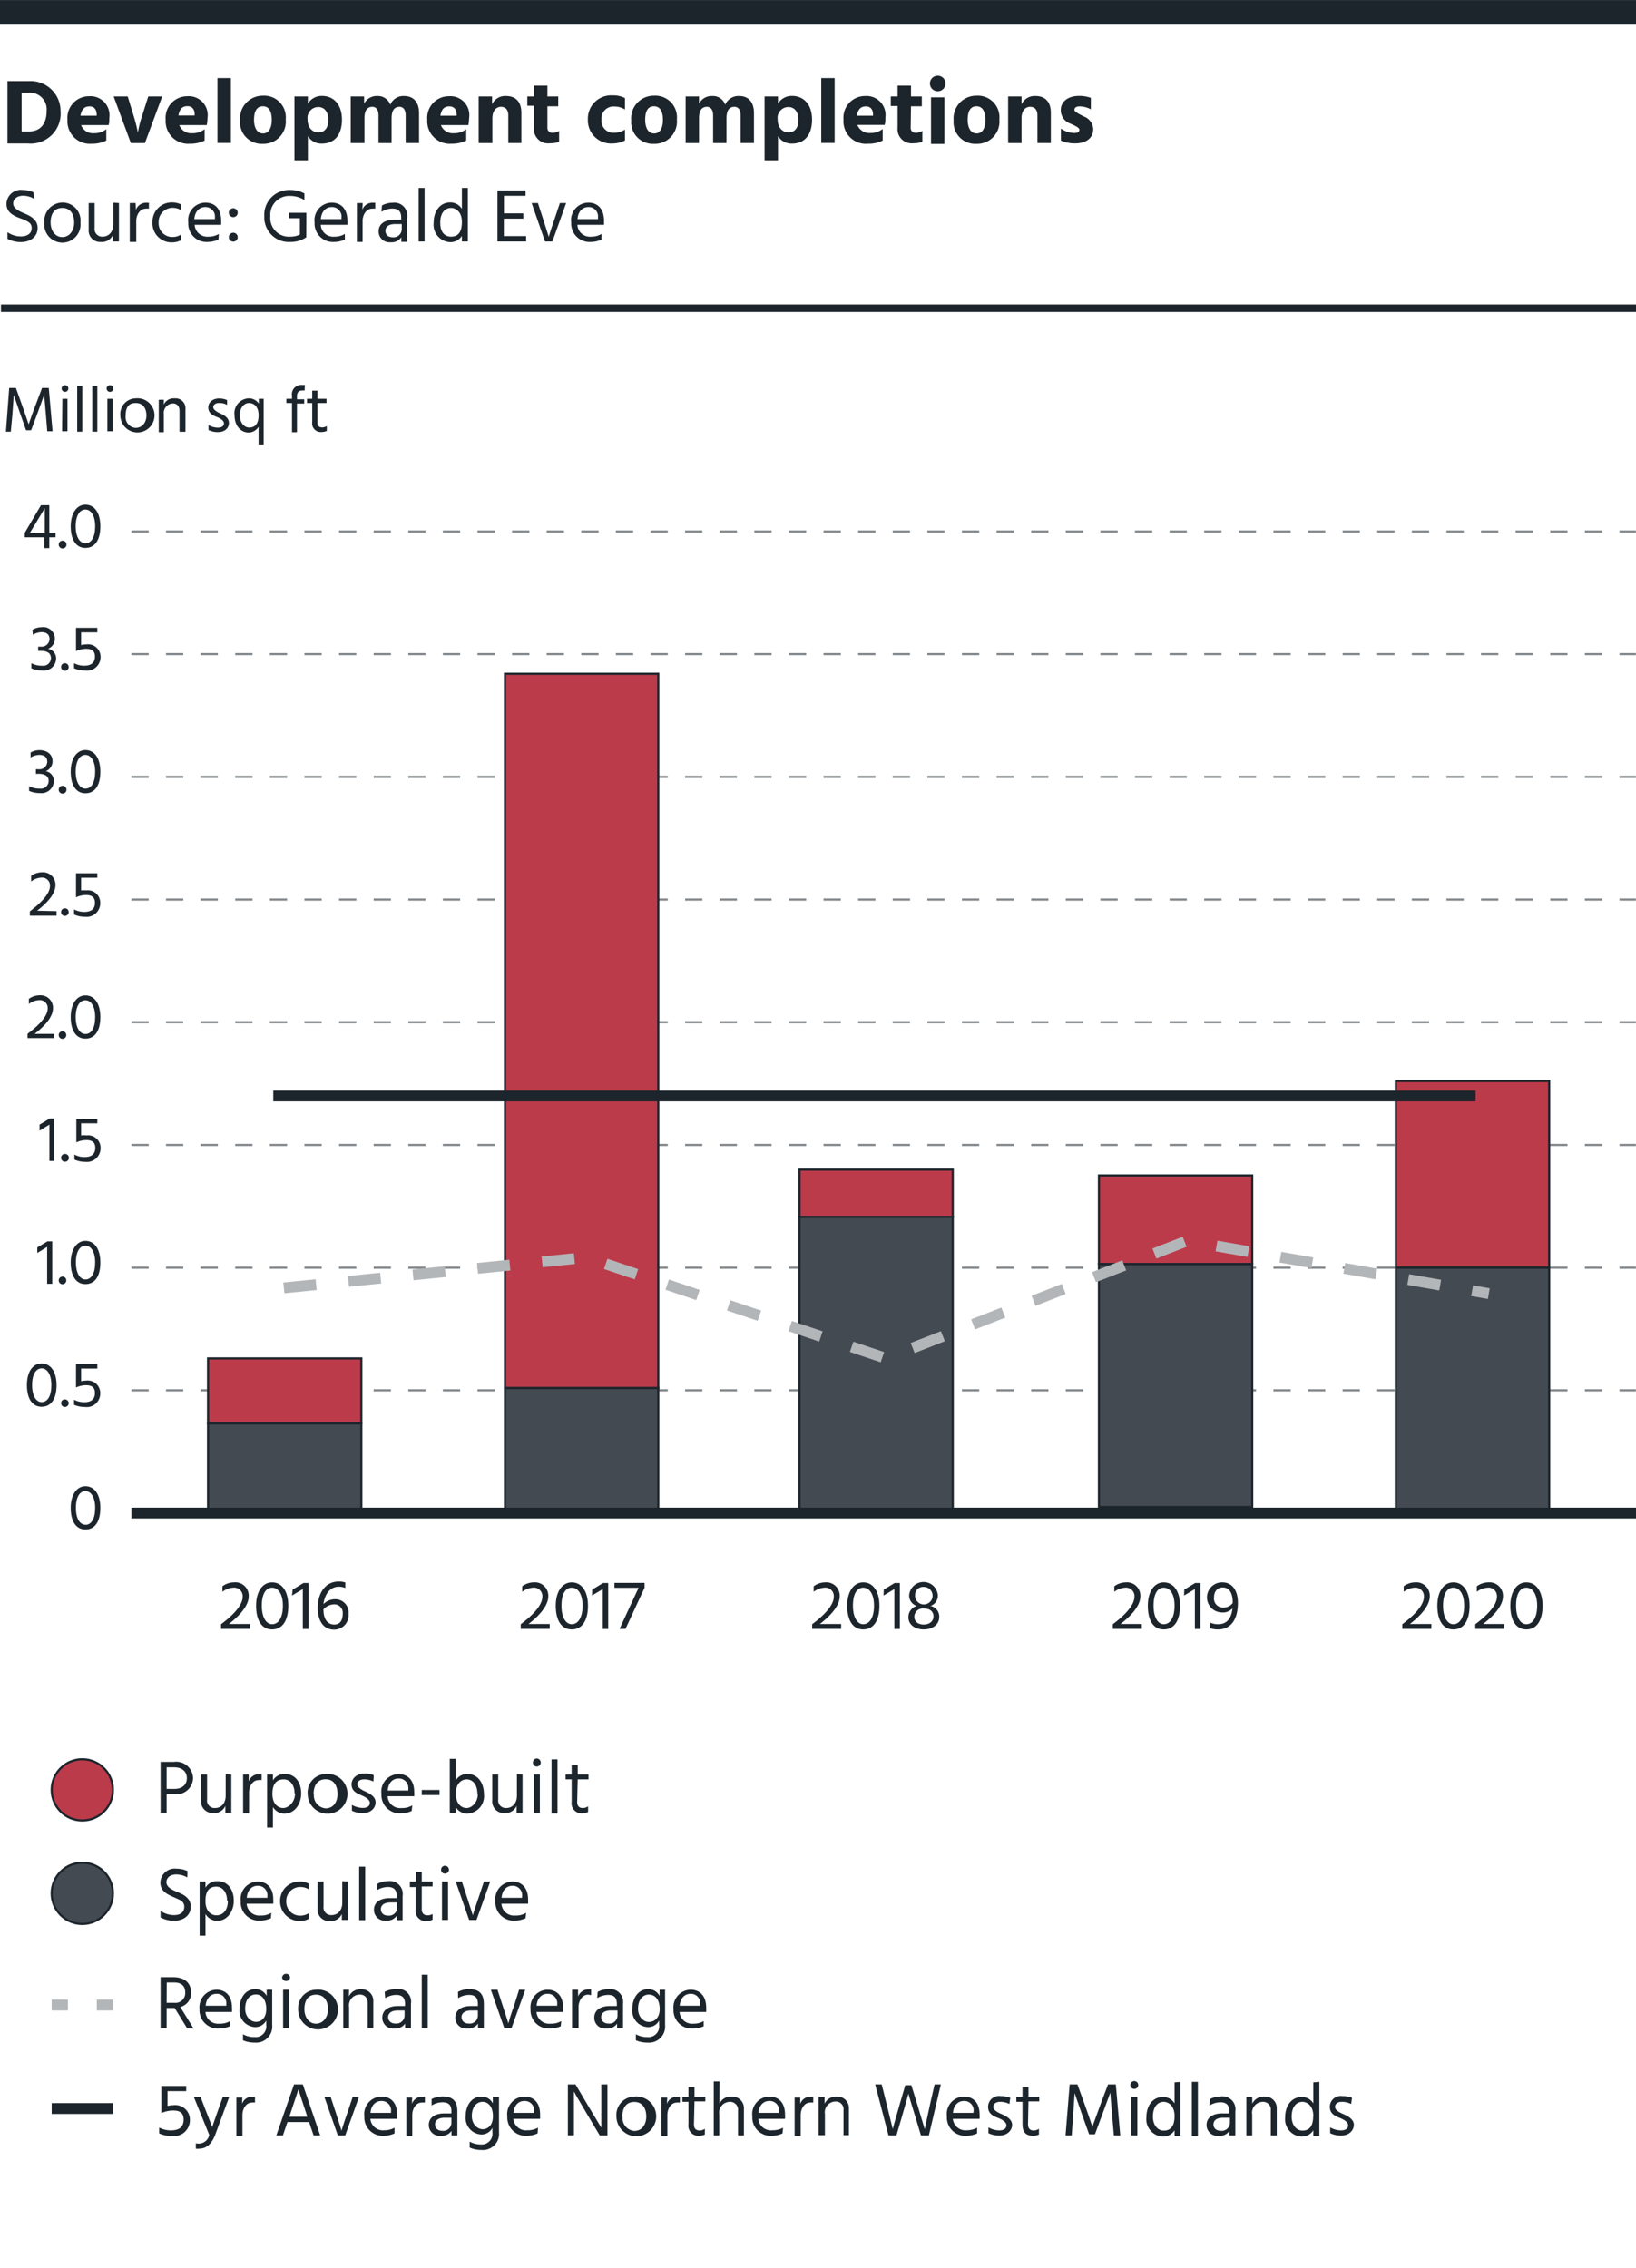 <?xml version="1.0" encoding="UTF-8"?> <svg xmlns="http://www.w3.org/2000/svg" viewBox="0 0 151.28 209.76"><defs><style>.cls-1{fill:#fff;}.cls-2{fill:#1d252c;}.cls-3{fill:#bc3b4a;}.cls-3,.cls-4,.cls-5,.cls-8,.cls-9{stroke:#1d252c;}.cls-10,.cls-3,.cls-4,.cls-5,.cls-6,.cls-7{stroke-miterlimit:10;}.cls-3,.cls-4{stroke-width:0.2px;}.cls-4{fill:#444a51;}.cls-10,.cls-5,.cls-6,.cls-7,.cls-8,.cls-9{fill:none;}.cls-10,.cls-6{stroke:#b3b6b9;}.cls-7{stroke:#84898d;stroke-width:0.2px;stroke-dasharray:1.6;}.cls-8{stroke-width:0.69px;}.cls-9{stroke-width:2.27px;}.cls-10{stroke-dasharray:3;}</style></defs><g id="Legend"><rect class="cls-1" width="151.28" height="209.76"></rect><path class="cls-2" d="M16.09,162.93a1.55,1.55,0,0,1,1.76,1.52,1.53,1.53,0,0,1-1.71,1.47h-.73v1.73h-.56v-4.72Zm.05,2.5c.74,0,1.14-.42,1.14-1s-.42-1-1.19-1h-.68v2Z" transform="translate(0 0)"></path><path class="cls-2" d="M21.39,164.1v3.55h-.55V167a1.11,1.11,0,0,1-1.11.66,1.07,1.07,0,0,1-1.14-1.15V164.1h.56v2.31a.69.69,0,0,0,.72.79c.59,0,1-.44,1-1.14v-2Z" transform="translate(0 0)"></path><path class="cls-2" d="M23,164.73a1,1,0,0,1,1-.66h.19v.55a.76.76,0,0,0-.3,0c-.52,0-.86.57-.86,1.13v1.94h-.55V164.1H23Z" transform="translate(0 0)"></path><path class="cls-2" d="M25.24,164.64a1.23,1.23,0,0,1,1.1-.59c1,0,1.51.82,1.51,1.8s-.6,1.86-1.52,1.86a1.23,1.23,0,0,1-1.09-.6V169H24.7V164.1h.54Zm2,1.21c0-.8-.43-1.3-1-1.3s-1.05.3-1.05,1.33.6,1.32,1,1.32S27.28,166.75,27.28,165.85Z" transform="translate(0 0)"></path><path class="cls-2" d="M28.45,165.9a1.71,1.71,0,0,1,1.66-1.85,1.84,1.84,0,1,1-1.66,1.85Zm.58,0a1.19,1.19,0,0,0,1.08,1.33c.74,0,1.1-.62,1.1-1.33s-.3-1.36-1.1-1.36S29,165.18,29,165.9Z" transform="translate(0 0)"></path><path class="cls-2" d="M34.53,164.75a1.82,1.82,0,0,0-.88-.2c-.38,0-.61.2-.61.46s.36.49.74.66.95.46.95,1-.45,1-1.19,1a2.37,2.37,0,0,1-1-.22v-.54a2.1,2.1,0,0,0,1,.28c.45,0,.66-.2.66-.47s-.33-.51-.81-.71-.88-.42-.88-1,.52-1,1.16-1a2.23,2.23,0,0,1,.89.15Z" transform="translate(0 0)"></path><path class="cls-2" d="M38.07,167.47a2.4,2.4,0,0,1-1,.22,1.7,1.7,0,0,1-1.8-1.8,1.62,1.62,0,0,1,1.58-1.83c.86,0,1.45.57,1.45,1.64a3.15,3.15,0,0,1,0,.41H35.84a1.16,1.16,0,0,0,1.28,1.09,1.77,1.77,0,0,0,1-.25Zm-.32-2a.87.87,0,0,0-.9-1c-.51,0-.94.37-1,1.11h1.91Z" transform="translate(0 0)"></path><path class="cls-2" d="M39,165.53h1.64V166H39Z" transform="translate(0 0)"></path><path class="cls-2" d="M42.15,164.63a1.23,1.23,0,0,1,1.08-.58c.89,0,1.52.75,1.52,1.86a1.61,1.61,0,0,1-1.51,1.8,1.23,1.23,0,0,1-1.09-.58v.52h-.56v-5h.56Zm2,1.29c0-.92-.46-1.37-1-1.37-.4,0-1,.3-1,1.3s.54,1.35,1,1.35S44.18,166.69,44.18,165.92Z" transform="translate(0 0)"></path><path class="cls-2" d="M48.32,164.1v3.55h-.55V167a1.12,1.12,0,0,1-1.12.66,1.06,1.06,0,0,1-1.13-1.15V164.1h.55v2.31a.7.7,0,0,0,.73.79c.58,0,1-.44,1-1.14v-2Z" transform="translate(0 0)"></path><path class="cls-2" d="M49.64,162.62A.37.37,0,0,1,50,163a.36.36,0,0,1-.37.36.35.35,0,0,1-.35-.36A.36.36,0,0,1,49.64,162.62Zm-.27,1.48h.55v3.55h-.55Z" transform="translate(0 0)"></path><path class="cls-2" d="M51,162.7h.55v5H51Z" transform="translate(0 0)"></path><path class="cls-2" d="M53.37,166.63c0,.37.17.57.53.57a.84.84,0,0,0,.48-.16v.52a1.21,1.21,0,0,1-.52.13.93.93,0,0,1-1-1.07v-2.07h-.56v-.45h.56v-.88h.56v.88h1v.45h-1Z" transform="translate(0 0)"></path><path class="cls-2" d="M17.32,173.62a2.06,2.06,0,0,0-1-.28c-.58,0-.93.3-.93.72s.45.68,1,.9,1.25.55,1.25,1.36-.67,1.3-1.53,1.3a2.58,2.58,0,0,1-1.26-.3v-.61a2.21,2.21,0,0,0,1.25.39c.58,0,.94-.27.94-.77s-.38-.62-.84-.83c-.63-.28-1.37-.55-1.37-1.41a1.33,1.33,0,0,1,1.51-1.28,2.29,2.29,0,0,1,1,.22Z" transform="translate(0 0)"></path><path class="cls-2" d="M19,174.56a1.23,1.23,0,0,1,1.1-.6c1,0,1.52.82,1.52,1.81s-.61,1.86-1.53,1.86A1.26,1.26,0,0,1,19,177V179h-.54V174H19Zm2,1.21c0-.8-.43-1.3-1-1.3s-1,.3-1,1.33.61,1.32,1,1.32C20.62,177.12,21.07,176.67,21.07,175.77Z" transform="translate(0 0)"></path><path class="cls-2" d="M25.05,177.39a2.48,2.48,0,0,1-1,.22,1.69,1.69,0,0,1-1.79-1.8A1.61,1.61,0,0,1,23.82,174c.86,0,1.45.57,1.45,1.64a3,3,0,0,1,0,.41H22.81a1.17,1.17,0,0,0,1.28,1.09,1.83,1.83,0,0,0,1-.25Zm-.33-2a.87.87,0,0,0-.9-1c-.51,0-.94.37-1,1.11h1.91Z" transform="translate(0 0)"></path><path class="cls-2" d="M27.8,177.15a1.39,1.39,0,0,0,.75-.23v.53a1.82,1.82,0,0,1-2.65-1.64A1.78,1.78,0,0,1,27.74,174a1.83,1.83,0,0,1,.81.19v.53a1.44,1.44,0,0,0-.75-.22,1.29,1.29,0,0,0-1.33,1.35A1.27,1.27,0,0,0,27.8,177.15Z" transform="translate(0 0)"></path><path class="cls-2" d="M32.17,174v3.55h-.56V177a1.1,1.1,0,0,1-1.11.65,1.05,1.05,0,0,1-1.13-1.14V174h.55v2.3a.7.7,0,0,0,.73.8c.58,0,1-.44,1-1.14v-2Z" transform="translate(0 0)"></path><path class="cls-2" d="M33.21,172.62h.56v4.95h-.56Z" transform="translate(0 0)"></path><path class="cls-2" d="M34.89,174.21a2.17,2.17,0,0,1,1-.25,1.19,1.19,0,0,1,1.34,1.36v2.25h-.54v-.42a1.09,1.09,0,0,1-1,.46,1,1,0,0,1-1.11-1c0-.69.57-1.08,1.46-1.08h.64v-.18c0-.53-.2-.85-.83-.85a2,2,0,0,0-1,.3Zm1.22,1.72c-.63,0-.89.29-.89.62s.22.6.68.6a.76.76,0,0,0,.83-.76v-.46Z" transform="translate(0 0)"></path><path class="cls-2" d="M39,176.55c0,.37.18.57.54.57A.86.86,0,0,0,40,177v.52a1.21,1.21,0,0,1-.52.13.94.94,0,0,1-1.05-1.07v-2.07H37.9V174h.57v-.88H39V174h1v.45H39Z" transform="translate(0 0)"></path><path class="cls-2" d="M41.15,172.54a.36.36,0,0,1,.36.37.35.35,0,0,1-.36.35.34.34,0,0,1-.36-.35A.35.35,0,0,1,41.15,172.54ZM40.87,174h.56v3.55h-.56Z" transform="translate(0 0)"></path><path class="cls-2" d="M42.14,174h.57l.49,1.5c.44,1.32.52,1.62.52,1.62s.07-.3.53-1.62l.5-1.5h.58l-1.27,3.55h-.68Z" transform="translate(0 0)"></path><path class="cls-2" d="M48.6,177.39a2.41,2.41,0,0,1-1,.22,1.69,1.69,0,0,1-1.79-1.8A1.61,1.61,0,0,1,47.38,174c.86,0,1.45.57,1.45,1.64a3.15,3.15,0,0,1,0,.41H46.37a1.16,1.16,0,0,0,1.28,1.09,1.8,1.8,0,0,0,1-.25Zm-.33-2a.86.86,0,0,0-.89-1c-.51,0-.94.37-1,1.11h1.9Z" transform="translate(0 0)"></path><path class="cls-2" d="M17.3,187.56l-1.15-1.87h-.74v1.87h-.56v-4.72H16c1.11,0,1.67.56,1.67,1.45a1.32,1.32,0,0,1-1,1.31l1.24,2Zm-1.89-2.35h.72a.9.9,0,0,0,1-.94c0-.61-.34-.94-1.06-.94h-.65Z" transform="translate(0 0)"></path><path class="cls-2" d="M21.25,187.38a2.47,2.47,0,0,1-1,.21,1.7,1.7,0,0,1-1.8-1.8A1.62,1.62,0,0,1,20,184c.86,0,1.45.57,1.45,1.64a2.19,2.19,0,0,1,0,.42H19a1.16,1.16,0,0,0,1.28,1.08,1.83,1.83,0,0,0,1-.24Zm-.33-2a.87.87,0,0,0-.9-1c-.51,0-.94.37-1,1.1h1.91Z" transform="translate(0 0)"></path><path class="cls-2" d="M25.17,184v3.26a1.49,1.49,0,0,1-1.6,1.63,2.73,2.73,0,0,1-1.1-.21v-.56a2.12,2.12,0,0,0,1.05.26,1,1,0,0,0,1.1-1.13v-.4a1.15,1.15,0,0,1-1,.61,1.52,1.52,0,0,1-1.47-1.7c0-1,.56-1.81,1.44-1.81a1.15,1.15,0,0,1,1.07.63V184Zm-.55,1.78c0-1-.52-1.34-.95-1.34-.62,0-1,.54-1,1.31s.53,1.22,1,1.22S24.62,186.64,24.62,185.79Z" transform="translate(0 0)"></path><path class="cls-2" d="M26.45,182.53a.36.36,0,0,1,.37.36.37.37,0,0,1-.73,0A.36.36,0,0,1,26.45,182.53ZM26.18,184h.55v3.55h-.55Z" transform="translate(0 0)"></path><path class="cls-2" d="M27.57,185.81A1.7,1.7,0,0,1,29.22,184a1.84,1.84,0,1,1-1.65,1.85Zm.58,0c0,.71.4,1.33,1.07,1.33s1.11-.62,1.11-1.33-.31-1.35-1.11-1.35S28.15,185.08,28.15,185.8Z" transform="translate(0 0)"></path><path class="cls-2" d="M32.26,184.62a1.16,1.16,0,0,1,1.12-.66,1.07,1.07,0,0,1,1.14,1.15v2.45H34v-2.3c0-.54-.3-.81-.72-.81a1,1,0,0,0-1,1.17v1.94h-.54V184h.54Z" transform="translate(0 0)"></path><path class="cls-2" d="M35.57,184.2a2.14,2.14,0,0,1,1-.25A1.19,1.19,0,0,1,38,185.31v2.25h-.54v-.42a1.11,1.11,0,0,1-1,.45,1,1,0,0,1-1.11-1c0-.69.56-1.08,1.45-1.08h.65v-.19c0-.53-.21-.84-.83-.84a2,2,0,0,0-1,.3Zm1.22,1.72c-.64,0-.9.29-.9.61s.23.6.69.6a.76.76,0,0,0,.83-.76v-.45Z" transform="translate(0 0)"></path><path class="cls-2" d="M39,182.61h.55v4.95H39Z" transform="translate(0 0)"></path><path class="cls-2" d="M42.35,184.2a2.18,2.18,0,0,1,1.06-.25c.94,0,1.33.49,1.33,1.36v2.25H44.2v-.42a1.11,1.11,0,0,1-1,.45,1,1,0,0,1-1.1-1c0-.69.56-1.08,1.45-1.08h.64v-.19c0-.53-.2-.84-.83-.84a2,2,0,0,0-1,.3Zm1.22,1.72c-.63,0-.89.29-.89.61s.22.6.68.6a.75.75,0,0,0,.83-.76v-.45Z" transform="translate(0 0)"></path><path class="cls-2" d="M45.39,184H46l.49,1.5c.43,1.31.52,1.61.52,1.61a16.9,16.9,0,0,1,.52-1.61L48,184h.57l-1.27,3.55h-.67Z" transform="translate(0 0)"></path><path class="cls-2" d="M51.85,187.38a2.44,2.44,0,0,1-1,.21,1.69,1.69,0,0,1-1.79-1.8A1.61,1.61,0,0,1,50.62,184c.86,0,1.45.57,1.45,1.64a3.31,3.31,0,0,1,0,.42H49.61a1.17,1.17,0,0,0,1.29,1.08,1.82,1.82,0,0,0,1-.24Zm-.33-2a.87.87,0,0,0-.9-1c-.51,0-.94.37-1,1.1h1.91Z" transform="translate(0 0)"></path><path class="cls-2" d="M53.46,184.63a1,1,0,0,1,1-.66.68.68,0,0,1,.2,0v.54a1.11,1.11,0,0,0-.3-.05c-.52,0-.86.57-.86,1.14v1.94H52.9V184h.55Z" transform="translate(0 0)"></path><path class="cls-2" d="M55.27,184.2a2.14,2.14,0,0,1,1-.25,1.19,1.19,0,0,1,1.34,1.36v2.25h-.55v-.42a1.09,1.09,0,0,1-1,.45,1,1,0,0,1-1.11-1c0-.69.56-1.08,1.45-1.08h.64v-.19c0-.53-.2-.84-.82-.84a2,2,0,0,0-1,.3Zm1.22,1.72c-.64,0-.9.29-.9.61s.23.6.69.6a.75.75,0,0,0,.82-.76v-.45Z" transform="translate(0 0)"></path><path class="cls-2" d="M61.5,184v3.26a1.49,1.49,0,0,1-1.6,1.63,2.7,2.7,0,0,1-1.1-.21v-.56a2.12,2.12,0,0,0,1.05.26,1,1,0,0,0,1.1-1.13v-.4a1.15,1.15,0,0,1-1,.61,1.52,1.52,0,0,1-1.48-1.7c0-1,.57-1.81,1.45-1.81a1.15,1.15,0,0,1,1.07.63V184ZM61,185.79c0-1-.52-1.34-1-1.34-.62,0-1,.54-1,1.31s.52,1.22,1,1.22S61,186.64,61,185.79Z" transform="translate(0 0)"></path><path class="cls-2" d="M65.07,187.38a2.4,2.4,0,0,1-1,.21,1.69,1.69,0,0,1-1.79-1.8A1.62,1.62,0,0,1,63.85,184c.86,0,1.45.57,1.45,1.64a3.47,3.47,0,0,1,0,.42H62.84a1.16,1.16,0,0,0,1.28,1.08,1.79,1.79,0,0,0,.95-.24Zm-.33-2a.86.86,0,0,0-.89-1c-.51,0-.94.37-1,1.1h1.9Z" transform="translate(0 0)"></path><path class="cls-2" d="M15.49,194.75a2.67,2.67,0,0,1,.55-.07,1.35,1.35,0,0,1,1.52,1.37,1.47,1.47,0,0,1-1.66,1.48,2.77,2.77,0,0,1-1.18-.24v-.54a2.34,2.34,0,0,0,1.09.26c.76,0,1.17-.32,1.17-1s-.42-.84-1-.84a2.8,2.8,0,0,0-1.06.24V192.9h2.3v.48H15.49Z" transform="translate(0 0)"></path><path class="cls-2" d="M17.93,193.93h.62L19,195.1c.56,1.42.62,1.61.62,1.61s.06-.19.56-1.61l.42-1.17h.59l-1.28,3.46c-.38,1-.92,1.31-1.5,1.31a1,1,0,0,1-.3,0v-.5a1,1,0,0,0,1.24-.77Z" transform="translate(0 0)"></path><path class="cls-2" d="M22.38,194.55a1,1,0,0,1,1-.66h.2v.55a1,1,0,0,0-.3,0c-.52,0-.86.57-.86,1.14v1.94h-.56v-3.55h.55Z" transform="translate(0 0)"></path><path class="cls-2" d="M28.58,196.24h-2l-.42,1.24h-.61l1.64-4.72H28l1.61,4.72H29Zm-.16-.49-.09-.27c-.66-2-.74-2.27-.74-2.27s-.08.3-.75,2.28l-.09.26Z" transform="translate(0 0)"></path><path class="cls-2" d="M30,193.93h.58l.49,1.49c.43,1.32.51,1.62.51,1.62s.07-.3.53-1.62l.5-1.49h.58l-1.27,3.55h-.68Z" transform="translate(0 0)"></path><path class="cls-2" d="M36.48,197.29a2.41,2.41,0,0,1-1,.22,1.7,1.7,0,0,1-1.79-1.8,1.62,1.62,0,0,1,1.58-1.83c.86,0,1.45.57,1.45,1.64a3.47,3.47,0,0,1,0,.42H34.25A1.16,1.16,0,0,0,35.53,197a1.86,1.86,0,0,0,.95-.24Zm-.33-2a.86.86,0,0,0-.89-1c-.51,0-.94.37-1,1.1h1.9Z" transform="translate(0 0)"></path><path class="cls-2" d="M38.09,194.55a1,1,0,0,1,1-.66h.2v.55a1.12,1.12,0,0,0-.31,0c-.51,0-.86.57-.86,1.14v1.94h-.55v-3.55h.54Z" transform="translate(0 0)"></path><path class="cls-2" d="M39.91,194.11a2.23,2.23,0,0,1,1.05-.24c.94,0,1.33.49,1.33,1.36v2.25h-.54v-.42a1.11,1.11,0,0,1-1,.45,1,1,0,0,1-1.1-1c0-.68.56-1.07,1.45-1.07h.64v-.19c0-.53-.2-.84-.83-.84a1.9,1.9,0,0,0-1,.3Zm1.21,1.73c-.63,0-.89.28-.89.61s.22.6.68.6a.75.75,0,0,0,.83-.76v-.45Z" transform="translate(0 0)"></path><path class="cls-2" d="M46.14,193.93v3.26a1.49,1.49,0,0,1-1.61,1.63,2.61,2.61,0,0,1-1.1-.22v-.55a2.12,2.12,0,0,0,1,.26,1,1,0,0,0,1.1-1.13v-.4a1.15,1.15,0,0,1-1,.61,1.53,1.53,0,0,1-1.47-1.7c0-1,.57-1.81,1.44-1.81a1.15,1.15,0,0,1,1.07.63v-.58Zm-.56,1.78c0-1-.51-1.34-.95-1.34-.62,0-1,.54-1,1.31s.53,1.22,1,1.22S45.58,196.56,45.58,195.71Z" transform="translate(0 0)"></path><path class="cls-2" d="M49.71,197.29a2.48,2.48,0,0,1-1,.22,1.7,1.7,0,0,1-1.8-1.8,1.62,1.62,0,0,1,1.58-1.83c.86,0,1.45.57,1.45,1.64a3.31,3.31,0,0,1,0,.42H47.47A1.17,1.17,0,0,0,48.75,197a1.93,1.93,0,0,0,1-.24Zm-.33-2a.86.86,0,0,0-.9-1c-.51,0-.94.37-1,1.1h1.91Z" transform="translate(0 0)"></path><path class="cls-2" d="M52.51,192.76h.71l1.18,2c.82,1.37,1.2,2,1.2,2s0-.68,0-2v-2h.57v4.72h-.71l-1.19-2c-.8-1.34-1.2-2.06-1.2-2.06s0,.72,0,2.05v2h-.56Z" transform="translate(0 0)"></path><path class="cls-2" d="M57,195.73a1.7,1.7,0,0,1,1.65-1.85A1.84,1.84,0,1,1,57,195.73Zm.57,0a1.19,1.19,0,0,0,1.08,1.33c.74,0,1.11-.62,1.11-1.33s-.31-1.35-1.11-1.35S57.55,195,57.55,195.72Z" transform="translate(0 0)"></path><path class="cls-2" d="M61.67,194.55a1,1,0,0,1,1-.66h.2v.55a1,1,0,0,0-.3,0c-.52,0-.86.57-.86,1.14v1.94h-.56v-3.55h.55Z" transform="translate(0 0)"></path><path class="cls-2" d="M64.17,196.45c0,.37.17.57.53.57a.84.84,0,0,0,.48-.16v.53a1.36,1.36,0,0,1-.52.12.93.93,0,0,1-1-1.07v-2.07h-.56v-.44h.56V193h.56v.89h1v.44h-1Z" transform="translate(0 0)"></path><path class="cls-2" d="M66.53,194.54a1.15,1.15,0,0,1,1.12-.66,1.08,1.08,0,0,1,1.14,1.17v2.43h-.55v-2.3a.72.72,0,0,0-.73-.81,1,1,0,0,0-1,1.17v1.94H66v-5h.54Z" transform="translate(0 0)"></path><path class="cls-2" d="M72.36,197.29a2.44,2.44,0,0,1-1,.22,1.69,1.69,0,0,1-1.79-1.8,1.61,1.61,0,0,1,1.57-1.83c.86,0,1.45.57,1.45,1.64a3.31,3.31,0,0,1,0,.42H70.12A1.17,1.17,0,0,0,71.41,197a1.92,1.92,0,0,0,1-.24Zm-.33-2a.86.86,0,0,0-.9-1c-.51,0-.94.37-1,1.1H72Z" transform="translate(0 0)"></path><path class="cls-2" d="M74,194.55a1,1,0,0,1,1-.66h.2v.55a1.11,1.11,0,0,0-.3,0c-.52,0-.86.57-.86,1.14v1.94h-.56v-3.55H74Z" transform="translate(0 0)"></path><path class="cls-2" d="M76.25,194.54a1.16,1.16,0,0,1,1.12-.66A1.07,1.07,0,0,1,78.5,195v2.45H78v-2.3a.71.71,0,0,0-.72-.81,1,1,0,0,0-1,1.17v1.94H75.7v-3.55h.55Z" transform="translate(0 0)"></path><path class="cls-2" d="M84.27,192.83l.52,1.68c.23.78.72,2.39.72,2.39s.32-1.55.51-2.39l.4-1.75H87l-1.11,4.72h-.73l-.45-1.5c-.48-1.54-.71-2.36-.71-2.36s-.22.83-.67,2.36l-.44,1.5h-.73l-1.23-4.72h.6l.44,1.75.58,2.37s.39-1.43.67-2.37l.49-1.68Z" transform="translate(0 0)"></path><path class="cls-2" d="M90.35,197.29a2.48,2.48,0,0,1-1,.22,1.69,1.69,0,0,1-1.79-1.8,1.61,1.61,0,0,1,1.57-1.83c.86,0,1.45.57,1.45,1.64a3.31,3.31,0,0,1,0,.42H88.11A1.17,1.17,0,0,0,89.4,197a1.92,1.92,0,0,0,.95-.24Zm-.33-2a.86.86,0,0,0-.9-1c-.51,0-.94.37-1,1.1H90Z" transform="translate(0 0)"></path><path class="cls-2" d="M93.34,194.57a1.82,1.82,0,0,0-.88-.2c-.38,0-.61.2-.61.47s.36.49.74.65,1,.47,1,1-.46,1-1.19,1a2.38,2.38,0,0,1-1-.22v-.54a2,2,0,0,0,1,.28c.45,0,.66-.19.66-.47s-.32-.51-.81-.7-.88-.43-.88-1a1,1,0,0,1,1.16-1,2.38,2.38,0,0,1,.89.15Z" transform="translate(0 0)"></path><path class="cls-2" d="M95.06,196.45c0,.37.17.57.53.57a.84.84,0,0,0,.48-.16v.53a1.36,1.36,0,0,1-.52.12c-.74,0-1-.39-1-1.07v-2.07h-.57v-.44h.57V193h.55v.89h1v.44h-1Z" transform="translate(0 0)"></path><path class="cls-2" d="M98.91,192.76h.72l.62,1.72c.37,1,.76,2.2.76,2.2s.41-1.15.8-2.2l.65-1.72h.72l.41,4.72H103l-.16-1.87c-.1-1.06-.17-2.09-.17-2.09s-.37,1-.77,2.09l-.65,1.76h-.54l-.63-1.76c-.4-1.13-.71-2.05-.71-2.05s-.06,1-.14,2.05l-.13,1.87h-.57Z" transform="translate(0 0)"></path><path class="cls-2" d="M104.88,192.45a.36.36,0,0,1,.37.36.35.35,0,0,1-.37.36.34.34,0,0,1-.35-.36A.35.35,0,0,1,104.88,192.45Zm-.27,1.48h.56v3.55h-.56Z" transform="translate(0 0)"></path><path class="cls-2" d="M109.16,192.52v5h-.55V197a1.23,1.23,0,0,1-1.09.58,1.6,1.6,0,0,1-1.51-1.8c0-1.11.63-1.86,1.52-1.86a1.24,1.24,0,0,1,1.08.59v-1.94Zm-.55,3.16c0-1-.61-1.31-1-1.31-.56,0-1,.45-1,1.37,0,.77.43,1.29,1,1.29S108.61,196.71,108.61,195.68Z" transform="translate(0 0)"></path><path class="cls-2" d="M110.21,192.52h.56v5h-.56Z" transform="translate(0 0)"></path><path class="cls-2" d="M111.89,194.11a2.26,2.26,0,0,1,1-.24,1.19,1.19,0,0,1,1.34,1.36v2.25h-.55v-.42a1.07,1.07,0,0,1-1,.45,1,1,0,0,1-1.11-1c0-.68.56-1.07,1.45-1.07h.65v-.19c0-.53-.21-.84-.83-.84a2,2,0,0,0-1,.3Zm1.22,1.73c-.64,0-.9.28-.9.61s.23.6.69.6a.76.76,0,0,0,.83-.76v-.45Z" transform="translate(0 0)"></path><path class="cls-2" d="M115.8,194.54a1.16,1.16,0,0,1,1.13-.66,1.07,1.07,0,0,1,1.13,1.15v2.45h-.55v-2.3a.71.71,0,0,0-.72-.81,1,1,0,0,0-1,1.17v1.94h-.54v-3.55h.54Z" transform="translate(0 0)"></path><path class="cls-2" d="M122,192.52v5h-.56V197a1.23,1.23,0,0,1-1.09.58,1.6,1.6,0,0,1-1.51-1.8c0-1.11.64-1.86,1.53-1.86a1.23,1.23,0,0,1,1.07.59v-1.94Zm-.56,3.16c0-1-.61-1.31-1-1.31-.56,0-1,.45-1,1.37,0,.77.43,1.29,1,1.29S121.43,196.71,121.43,195.68Z" transform="translate(0 0)"></path><path class="cls-2" d="M124.94,194.57a1.85,1.85,0,0,0-.88-.2c-.38,0-.61.2-.61.47s.36.49.74.65,1,.47,1,1-.45,1-1.19,1a2.37,2.37,0,0,1-1-.22v-.54a2,2,0,0,0,1,.28c.45,0,.66-.19.66-.47s-.33-.51-.81-.7-.88-.43-.88-1a1,1,0,0,1,1.16-1,2.43,2.43,0,0,1,.89.15Z" transform="translate(0 0)"></path><circle class="cls-3" cx="7.61" cy="165.52" r="2.83"></circle><circle class="cls-4" cx="7.61" cy="175.09" r="2.83"></circle><line class="cls-5" x1="4.78" y1="194.99" x2="10.45" y2="194.99"></line><line class="cls-6" x1="4.78" y1="185.42" x2="6.28" y2="185.42"></line><line class="cls-6" x1="8.95" y1="185.42" x2="10.45" y2="185.42"></line></g><g id="horizontal_lines_source" data-name="horizontal lines &amp; source"><line class="cls-7" x1="12.15" y1="49.15" x2="151.27" y2="49.15"></line><line class="cls-7" x1="12.15" y1="71.84" x2="151.27" y2="71.84"></line><line class="cls-7" x1="12.15" y1="117.23" x2="151.27" y2="117.23"></line><line class="cls-7" x1="12.15" y1="94.53" x2="151.27" y2="94.53"></line><line class="cls-7" x1="12.15" y1="60.49" x2="151.27" y2="60.49"></line><line class="cls-7" x1="12.15" y1="83.19" x2="151.27" y2="83.19"></line><line class="cls-7" x1="12.15" y1="128.57" x2="151.27" y2="128.57"></line><line class="cls-7" x1="12.15" y1="105.88" x2="151.27" y2="105.88"></line><path class="cls-2" d="M3.15,18.38a2.07,2.07,0,0,0-1-.28c-.57,0-.93.3-.93.72s.46.67,1,.9,1.26.55,1.26,1.36-.67,1.3-1.53,1.3a2.55,2.55,0,0,1-1.26-.3v-.61a2.18,2.18,0,0,0,1.24.39c.59,0,1-.27,1-.77s-.39-.62-.85-.83C1.34,20,.6,19.71.6,18.85a1.33,1.33,0,0,1,1.51-1.28,2.34,2.34,0,0,1,1,.22Z" transform="translate(0 0)"></path><path class="cls-2" d="M4.1,20.58a1.71,1.71,0,0,1,1.66-1.85,1.66,1.66,0,0,1,1.68,1.84,1.68,1.68,0,1,1-3.34,0Zm.58,0c0,.71.4,1.34,1.08,1.34s1.1-.62,1.1-1.34-.31-1.35-1.1-1.35S4.68,19.86,4.68,20.57Z" transform="translate(0 0)"></path><path class="cls-2" d="M11,18.78v3.55h-.56v-.61a1.09,1.09,0,0,1-1.11.65,1.05,1.05,0,0,1-1.13-1.14V18.78h.55v2.3a.7.7,0,0,0,.73.8c.58,0,1-.44,1-1.14v-2Z" transform="translate(0 0)"></path><path class="cls-2" d="M12.57,19.4a1,1,0,0,1,1-.65h.2v.55a.82.82,0,0,0-.3,0c-.52,0-.87.56-.87,1.13v1.94H12V18.78h.54Z" transform="translate(0 0)"></path><path class="cls-2" d="M16,21.91a1.41,1.41,0,0,0,.75-.23v.53a1.87,1.87,0,0,1-.82.2,1.76,1.76,0,0,1-1.83-1.84,1.78,1.78,0,0,1,1.84-1.85,1.83,1.83,0,0,1,.81.19v.53a1.44,1.44,0,0,0-.75-.22,1.29,1.29,0,0,0-1.33,1.35A1.26,1.26,0,0,0,16,21.91Z" transform="translate(0 0)"></path><path class="cls-2" d="M20.2,22.15a2.48,2.48,0,0,1-1,.22,1.69,1.69,0,0,1-1.79-1.8A1.61,1.61,0,0,1,19,18.74c.86,0,1.45.57,1.45,1.64a3,3,0,0,1,0,.41H18a1.17,1.17,0,0,0,1.29,1.09,1.82,1.82,0,0,0,.95-.25Zm-.33-2a.87.87,0,0,0-.9-1c-.51,0-.94.37-1,1.11h1.91Z" transform="translate(0 0)"></path><path class="cls-2" d="M21.57,19.26a.41.41,0,0,1,.41.41.41.41,0,1,1-.82,0A.41.41,0,0,1,21.57,19.26Zm0,2.26a.41.41,0,1,1-.41.41A.41.41,0,0,1,21.57,21.52Z" transform="translate(0 0)"></path><path class="cls-2" d="M28.32,21.94h0v0a2.51,2.51,0,0,1-1.46.43A2.27,2.27,0,0,1,24.44,20a2.29,2.29,0,0,1,2.33-2.43,2.78,2.78,0,0,1,1.38.32v.61a2.45,2.45,0,0,0-1.33-.38A1.74,1.74,0,0,0,25,20a1.72,1.72,0,0,0,1.85,1.88,2,2,0,0,0,.88-.19V20.18h-1v-.5h1.6Z" transform="translate(0 0)"></path><path class="cls-2" d="M31.89,22.15a2.4,2.4,0,0,1-1,.22,1.7,1.7,0,0,1-1.8-1.8,1.62,1.62,0,0,1,1.58-1.83c.86,0,1.45.57,1.45,1.64a3.15,3.15,0,0,1,0,.41H29.66a1.16,1.16,0,0,0,1.28,1.09,1.77,1.77,0,0,0,.95-.25Zm-.32-2a.87.87,0,0,0-.9-1c-.51,0-.94.37-1,1.11h1.91Z" transform="translate(0 0)"></path><path class="cls-2" d="M33.5,19.4a1,1,0,0,1,1-.65h.2v.55a.84.84,0,0,0-.31,0c-.51,0-.86.56-.86,1.13v1.94H33V18.78h.54Z" transform="translate(0 0)"></path><path class="cls-2" d="M35.32,19a2.11,2.11,0,0,1,1-.25,1.19,1.19,0,0,1,1.33,1.36v2.25h-.54v-.42a1.09,1.09,0,0,1-1,.46,1,1,0,0,1-1.1-1c0-.69.56-1.08,1.45-1.08h.64v-.18c0-.53-.2-.85-.83-.85a1.9,1.9,0,0,0-1,.3Zm1.21,1.72c-.63,0-.89.29-.89.62s.22.6.68.6a.76.76,0,0,0,.83-.76v-.46Z" transform="translate(0 0)"></path><path class="cls-2" d="M38.71,17.38h.55v4.95h-.55Z" transform="translate(0 0)"></path><path class="cls-2" d="M43.26,17.38v4.95h-.55v-.52a1.24,1.24,0,0,1-1.09.58,1.61,1.61,0,0,1-1.52-1.8c0-1.12.64-1.87,1.53-1.87a1.25,1.25,0,0,1,1.08.6V17.38Zm-.55,3.15c0-1-.61-1.3-1-1.3-.56,0-1,.45-1,1.36s.43,1.29,1,1.29S42.71,21.56,42.71,20.53Z" transform="translate(0 0)"></path><path class="cls-2" d="M48.65,21.83v.5H46V17.61h2.6v.5h-2v1.62h1.79v.49H46.59v1.61Z" transform="translate(0 0)"></path><path class="cls-2" d="M49.16,18.78h.58l.49,1.5c.43,1.32.51,1.62.51,1.62s.07-.3.53-1.62l.5-1.5h.58l-1.27,3.55H50.4Z" transform="translate(0 0)"></path><path class="cls-2" d="M55.62,22.15a2.4,2.4,0,0,1-1,.22,1.7,1.7,0,0,1-1.8-1.8,1.61,1.61,0,0,1,1.58-1.83c.86,0,1.45.57,1.45,1.64a3.15,3.15,0,0,1,0,.41H53.39a1.16,1.16,0,0,0,1.28,1.09,1.77,1.77,0,0,0,.95-.25Zm-.33-2a.86.86,0,0,0-.89-1c-.51,0-.94.37-1,1.11h1.9Z" transform="translate(0 0)"></path><line class="cls-8" x1="0.09" y1="28.5" x2="151.28" y2="28.5"></line><path class="cls-2" d="M2.66,7.5A2.77,2.77,0,0,1,5.6,10.27a2.77,2.77,0,0,1-3,3H.69V7.5Zm0,4.66c1.07,0,1.65-.69,1.65-1.89A1.54,1.54,0,0,0,2.62,8.58H2v3.58Z" transform="translate(0 0)"></path><path class="cls-2" d="M9.83,13a2.92,2.92,0,0,1-1.35.29,2.07,2.07,0,0,1-2.24-2.2,2,2,0,0,1,2-2.19,1.76,1.76,0,0,1,1.87,2c0,.19,0,.49-.07.67H7.5a1.17,1.17,0,0,0,1.19.75,1.78,1.78,0,0,0,1.14-.37Zm-.89-2.4c0-.42-.19-.76-.66-.76s-.73.26-.84.86h1.5Z" transform="translate(0 0)"></path><path class="cls-2" d="M10.51,8.92h1.3l.56,1.83a13.61,13.61,0,0,1,.38,1.52,9.56,9.56,0,0,1,.38-1.52l.58-1.83H15l-1.6,4.31H12.1Z" transform="translate(0 0)"></path><path class="cls-2" d="M18.92,13a2.94,2.94,0,0,1-1.35.29,2.08,2.08,0,0,1-2.25-2.2,2,2,0,0,1,2-2.19,1.75,1.75,0,0,1,1.87,2,4.9,4.9,0,0,1-.07.67H16.58a1.17,1.17,0,0,0,1.2.75,1.78,1.78,0,0,0,1.14-.37ZM18,10.58c0-.42-.19-.76-.67-.76s-.72.26-.83.86H18Z" transform="translate(0 0)"></path><path class="cls-2" d="M20.11,7.22h1.24v6H20.11Z" transform="translate(0 0)"></path><path class="cls-2" d="M22.2,11.13a2.1,2.1,0,0,1,2.12-2.28,2,2,0,0,1,2.1,2.2,2.05,2.05,0,0,1-2.1,2.25A2,2,0,0,1,22.2,11.13Zm1.29-.05c0,.69.26,1.26.83,1.26s.81-.56.81-1.25-.2-1.26-.82-1.26S23.49,10.39,23.49,11.08Z" transform="translate(0 0)"></path><path class="cls-2" d="M28.47,9.58a1.5,1.5,0,0,1,1.3-.71c1.11,0,1.85.83,1.85,2.19s-.65,2.22-1.85,2.22a1.46,1.46,0,0,1-1.3-.69v2.23H27.23V8.92h1.24Zm1.89,1.51c0-.82-.42-1.19-.92-1.19a1,1,0,0,0-1,1.13c0,.74.41,1.21,1,1.21S30.36,11.82,30.36,11.09Z" transform="translate(0 0)"></path><path class="cls-2" d="M33.67,9.59a1.29,1.29,0,0,1,1.21-.71,1.21,1.21,0,0,1,1.21.81,1.3,1.3,0,0,1,1.28-.81c.83,0,1.38.52,1.38,1.59v2.76H37.51V10.67c0-.49-.2-.79-.56-.79s-.74.17-.74,1.07v2.28H35V10.67c0-.49-.2-.79-.56-.79s-.74.17-.74,1.07v2.28H32.43V8.92h1.24Z" transform="translate(0 0)"></path><path class="cls-2" d="M43.11,13a2.92,2.92,0,0,1-1.35.29,2.08,2.08,0,0,1-2.25-2.2,2,2,0,0,1,2-2.19,1.75,1.75,0,0,1,1.87,2,4.9,4.9,0,0,1-.07.67H40.77a1.17,1.17,0,0,0,1.2.75,1.78,1.78,0,0,0,1.14-.37Zm-.89-2.4c0-.42-.19-.76-.67-.76s-.72.26-.83.86h1.5Z" transform="translate(0 0)"></path><path class="cls-2" d="M45.5,9.65a1.33,1.33,0,0,1,1.3-.77c.86,0,1.41.51,1.41,1.55v2.8H47V10.66c0-.53-.27-.78-.68-.78s-.79.32-.79,1.07v2.28H44.26V8.92H45.5Z" transform="translate(0 0)"></path><path class="cls-2" d="M50.62,11.81a.44.44,0,0,0,.48.47,1.21,1.21,0,0,0,.6-.17v1a2.3,2.3,0,0,1-.85.14,1.31,1.31,0,0,1-1.47-1.47v-2h-.62V8.92h.62v-1h1.24v1h1v.91h-1Z" transform="translate(0 0)"></path><path class="cls-2" d="M56.79,12.28a2,2,0,0,0,1-.29v1a2.56,2.56,0,0,1-1.2.28,2.14,2.14,0,0,1-2.23-2.21,2.16,2.16,0,0,1,2.3-2.24,2.33,2.33,0,0,1,1.13.25v1.06a1.87,1.87,0,0,0-1-.28,1.11,1.11,0,0,0-1.17,1.21A1.11,1.11,0,0,0,56.79,12.28Z" transform="translate(0 0)"></path><path class="cls-2" d="M58.37,11.13a2.09,2.09,0,0,1,2.11-2.28,2,2,0,0,1,2.11,2.2,2.05,2.05,0,0,1-2.11,2.25A2,2,0,0,1,58.37,11.13Zm1.29-.05c0,.69.25,1.26.83,1.26s.81-.56.81-1.25-.2-1.26-.83-1.26S59.66,10.39,59.66,11.08Z" transform="translate(0 0)"></path><path class="cls-2" d="M64.64,9.59a1.3,1.3,0,0,1,1.22-.71,1.19,1.19,0,0,1,1.2.81,1.32,1.32,0,0,1,1.29-.81c.83,0,1.37.52,1.37,1.59v2.76H68.48V10.67c0-.49-.19-.79-.56-.79s-.74.17-.74,1.07v2.28H65.94V10.67c0-.49-.2-.79-.56-.79s-.74.17-.74,1.07v2.28H63.4V8.92h1.24Z" transform="translate(0 0)"></path><path class="cls-2" d="M71.94,9.58a1.49,1.49,0,0,1,1.3-.71c1.11,0,1.85.83,1.85,2.19s-.65,2.22-1.85,2.22a1.46,1.46,0,0,1-1.3-.69v2.23H70.7V8.92h1.24Zm1.89,1.51c0-.82-.42-1.19-.92-1.19a1,1,0,0,0-1,1.13c0,.74.41,1.21,1,1.21S73.83,11.82,73.83,11.09Z" transform="translate(0 0)"></path><path class="cls-2" d="M75.94,7.22h1.24v6H75.94Z" transform="translate(0 0)"></path><path class="cls-2" d="M81.62,13a2.92,2.92,0,0,1-1.35.29A2.07,2.07,0,0,1,78,11.07a2,2,0,0,1,2-2.19,1.76,1.76,0,0,1,1.87,2c0,.19,0,.49-.07.67H79.28a1.18,1.18,0,0,0,1.2.75,1.78,1.78,0,0,0,1.14-.37Zm-.89-2.4c0-.42-.19-.76-.66-.76s-.73.26-.84.86h1.5Z" transform="translate(0 0)"></path><path class="cls-2" d="M84.21,11.81a.44.44,0,0,0,.47.47,1.25,1.25,0,0,0,.61-.17v1a2.33,2.33,0,0,1-.85.14A1.31,1.31,0,0,1,83,11.8v-2h-.63V8.92H83v-1h1.24v1h1v.91h-1Z" transform="translate(0 0)"></path><path class="cls-2" d="M86.71,7a.72.72,0,1,1,0,1.44.72.72,0,1,1,0-1.44Zm-.62,2h1.24v4.31H86.09Z" transform="translate(0 0)"></path><path class="cls-2" d="M88.18,11.13A2.1,2.1,0,0,1,90.3,8.85a2,2,0,0,1,2.11,2.2A2.05,2.05,0,0,1,90.3,13.3,2,2,0,0,1,88.18,11.13Zm1.3-.05c0,.69.25,1.26.83,1.26s.81-.56.81-1.25-.21-1.26-.83-1.26S89.48,10.39,89.48,11.08Z" transform="translate(0 0)"></path><path class="cls-2" d="M94.46,9.65a1.33,1.33,0,0,1,1.3-.77c.86,0,1.41.51,1.41,1.55v2.8H95.93V10.66c0-.53-.27-.78-.68-.78s-.79.32-.79,1.07v2.28H93.22V8.92h1.24Z" transform="translate(0 0)"></path><path class="cls-2" d="M100.87,10.11a2.27,2.27,0,0,0-1.06-.27c-.3,0-.46.14-.46.32s.44.39.87.61a1.32,1.32,0,0,1,.87,1.16c0,.87-.7,1.33-1.68,1.33A3.22,3.22,0,0,1,98.1,13V11.89a2.26,2.26,0,0,0,1.24.41c.29,0,.47-.1.47-.3s-.44-.39-.86-.58a1.31,1.31,0,0,1-.86-1.23c0-.86.76-1.32,1.67-1.32a3.15,3.15,0,0,1,1.11.18Z" transform="translate(0 0)"></path><line class="cls-9" y1="1.14" x2="151.28" y2="1.14"></line></g><g id="axis_labels" data-name="axis labels"><path class="cls-2" d="M7.9,137.44c.84,0,1.38.76,1.38,2s-.48,2-1.38,2-1.36-.8-1.36-2S7.09,137.44,7.9,137.44Zm0,3.57c.54,0,.9-.55.9-1.57s-.41-1.55-.9-1.55-.88.5-.88,1.55S7.42,141,7.9,141Z" transform="translate(0 0)"></path><path class="cls-2" d="M3.45,115.36l.93-.56h.45v3.92H4.36v-3.41l-.91.56Z" transform="translate(0 0)"></path><path class="cls-2" d="M5.78,118.06a.34.34,0,0,1,.35.35.35.35,0,1,1-.7,0A.34.34,0,0,1,5.78,118.06Z" transform="translate(0 0)"></path><path class="cls-2" d="M7.9,114.75c.84,0,1.38.75,1.38,2s-.48,2-1.38,2-1.36-.81-1.36-2S7.09,114.75,7.9,114.75Zm0,3.57c.54,0,.9-.55.9-1.58s-.41-1.54-.9-1.54-.88.5-.88,1.54S7.42,118.32,7.9,118.32Z" transform="translate(0 0)"></path><path class="cls-2" d="M5,95.61V96H2.55v-.4c.9-.67,1.86-1.57,1.86-2.34a.72.72,0,0,0-.8-.77,1.68,1.68,0,0,0-.94.35v-.47a1.72,1.72,0,0,1,1-.33A1.15,1.15,0,0,1,4.9,93.24c0,.76-.69,1.59-1.7,2.37Z" transform="translate(0 0)"></path><path class="cls-2" d="M5.78,95.37a.35.35,0,1,1-.35.35A.34.34,0,0,1,5.78,95.37Z" transform="translate(0 0)"></path><path class="cls-2" d="M7.9,92.05c.84,0,1.38.76,1.38,2s-.48,2-1.38,2-1.36-.8-1.36-2S7.09,92.05,7.9,92.05Zm0,3.57c.54,0,.9-.54.9-1.57s-.41-1.55-.9-1.55S7,93,7,94.05,7.42,95.62,7.9,95.62Z" transform="translate(0 0)"></path><path class="cls-2" d="M5.14,49.69H4.56v1H4.09v-1H2.29v-.42l1.5-2.55h.77v2.55h.58Zm-1-.42V47L2.77,49.27Z" transform="translate(0 0)"></path><path class="cls-2" d="M5.78,50a.36.36,0,1,1-.35.35A.35.35,0,0,1,5.78,50Z" transform="translate(0 0)"></path><path class="cls-2" d="M7.9,46.67c.84,0,1.38.76,1.38,2s-.48,2-1.38,2-1.36-.81-1.36-2S7.09,46.67,7.9,46.67Zm0,3.57c.54,0,.9-.55.9-1.57s-.41-1.55-.9-1.55S7,47.62,7,48.67,7.42,50.24,7.9,50.24Z" transform="translate(0 0)"></path><path class="cls-2" d="M2.83,69.59a1.66,1.66,0,0,1,.81-.22c.81,0,1.22.48,1.22,1a1,1,0,0,1-.63.95.89.89,0,0,1,.75.9,1.14,1.14,0,0,1-1.29,1.12,2.4,2.4,0,0,1-1-.2V72.7a2.06,2.06,0,0,0,1,.23.72.72,0,0,0,.81-.71c0-.43-.33-.66-.92-.66H3.32v-.42h.25a.72.72,0,0,0,.8-.69c0-.44-.29-.64-.74-.64a1.63,1.63,0,0,0-.8.24Z" transform="translate(0 0)"></path><path class="cls-2" d="M5.78,72.67a.36.36,0,1,1-.35.36A.35.35,0,0,1,5.78,72.67Z" transform="translate(0 0)"></path><path class="cls-2" d="M7.9,69.36c.84,0,1.38.76,1.38,2s-.48,2-1.38,2-1.36-.8-1.36-2S7.09,69.36,7.9,69.36Zm0,3.57c.54,0,.9-.55.9-1.57s-.41-1.55-.9-1.55S7,70.32,7,71.36,7.42,72.93,7.9,72.93Z" transform="translate(0 0)"></path><path class="cls-2" d="M3.85,126.09c.84,0,1.38.76,1.38,2s-.48,2-1.38,2-1.36-.8-1.36-2S3,126.09,3.85,126.09Zm0,3.57c.54,0,.9-.54.9-1.57s-.41-1.55-.9-1.55-.88.51-.88,1.55S3.37,129.66,3.85,129.66Z" transform="translate(0 0)"></path><path class="cls-2" d="M6,129.41a.35.35,0,1,1-.35.35A.34.34,0,0,1,6,129.41Z" transform="translate(0 0)"></path><path class="cls-2" d="M7.5,127.73a2.63,2.63,0,0,1,.47-.06,1.16,1.16,0,0,1,1.3,1.17,1.25,1.25,0,0,1-1.42,1.27,2.5,2.5,0,0,1-1-.2v-.47a2,2,0,0,0,.93.23c.66,0,1-.28,1-.85s-.36-.72-.84-.72a2.26,2.26,0,0,0-.91.21v-2.17H9v.42H7.5Z" transform="translate(0 0)"></path><path class="cls-2" d="M3.66,104l.93-.56H5v3.92H4.57V104l-.91.56Z" transform="translate(0 0)"></path><path class="cls-2" d="M6,106.71a.36.36,0,1,1-.35.36A.35.35,0,0,1,6,106.71Z" transform="translate(0 0)"></path><path class="cls-2" d="M7.5,105A2,2,0,0,1,8,105a1.15,1.15,0,0,1,1.3,1.17,1.26,1.26,0,0,1-1.42,1.27,2.35,2.35,0,0,1-1-.21v-.46a2,2,0,0,0,.93.23c.66,0,1-.28,1-.85s-.36-.72-.84-.72a2.26,2.26,0,0,0-.91.21v-2.17H9v.41H7.5Z" transform="translate(0 0)"></path><path class="cls-2" d="M3,58.24A1.77,1.77,0,0,1,3.85,58a1.07,1.07,0,0,1,1.22,1,1,1,0,0,1-.63,1,.89.89,0,0,1,.75.91A1.13,1.13,0,0,1,3.9,62a2.4,2.4,0,0,1-1-.2v-.47a2,2,0,0,0,1,.23.71.71,0,0,0,.81-.71c0-.43-.33-.66-.92-.66H3.53V59.8h.25a.73.73,0,0,0,.8-.7c0-.44-.29-.64-.74-.64a1.63,1.63,0,0,0-.8.24Z" transform="translate(0 0)"></path><path class="cls-2" d="M6,61.33a.35.35,0,1,1-.35.35A.34.34,0,0,1,6,61.33Z" transform="translate(0 0)"></path><path class="cls-2" d="M7.5,59.65A2.63,2.63,0,0,1,8,59.59a1.16,1.16,0,0,1,1.3,1.17A1.25,1.25,0,0,1,7.85,62a2.5,2.5,0,0,1-1-.2v-.47a2,2,0,0,0,.93.23c.66,0,1-.28,1-.85S8.42,60,7.94,60a2.44,2.44,0,0,0-.91.21V58.06H9v.42H7.5Z" transform="translate(0 0)"></path><path class="cls-2" d="M5.23,84.26v.42H2.76v-.4c.9-.68,1.86-1.58,1.86-2.34a.73.73,0,0,0-.8-.78,1.63,1.63,0,0,0-.94.36V81a1.72,1.72,0,0,1,1-.33,1.15,1.15,0,0,1,1.25,1.18c0,.77-.69,1.59-1.7,2.37Z" transform="translate(0 0)"></path><path class="cls-2" d="M6,84a.34.34,0,0,1,.35.35.35.35,0,1,1-.7,0A.34.34,0,0,1,6,84Z" transform="translate(0 0)"></path><path class="cls-2" d="M7.5,82.34a2.59,2.59,0,0,1,.47,0,1.15,1.15,0,0,1,1.3,1.16,1.26,1.26,0,0,1-1.42,1.28,2.35,2.35,0,0,1-1-.21v-.47a2,2,0,0,0,.93.23c.66,0,1-.27,1-.84s-.36-.72-.84-.72a2.26,2.26,0,0,0-.91.21V80.76H9v.41H7.5Z" transform="translate(0 0)"></path><path class="cls-2" d="M23.13,150.18v.45H20.44v-.43c1-.74,2-1.71,2-2.54a.79.79,0,0,0-.87-.84,1.78,1.78,0,0,0-1,.38v-.51a1.81,1.81,0,0,1,1.06-.36A1.24,1.24,0,0,1,23,147.61c0,.83-.75,1.73-1.84,2.57Z" transform="translate(0 0)"></path><path class="cls-2" d="M25.16,146.33c.91,0,1.5.82,1.5,2.16s-.52,2.19-1.5,2.19-1.48-.87-1.48-2.19S24.28,146.33,25.16,146.33Zm0,3.87c.59,0,1-.6,1-1.71s-.45-1.67-1-1.67-.95.54-.95,1.67S24.65,150.2,25.16,150.2Z" transform="translate(0 0)"></path><path class="cls-2" d="M27.06,147l1-.61h.48v4.25H28v-3.69l-1,.6Z" transform="translate(0 0)"></path><path class="cls-2" d="M31.93,146.85a1.59,1.59,0,0,0-.59-.12c-.86,0-1.32.75-1.43,1.61a1.51,1.51,0,0,1,1.06-.45,1.23,1.23,0,0,1,1.26,1.36,1.33,1.33,0,0,1-1.34,1.45c-1,0-1.51-.85-1.51-2,0-1.36.69-2.45,1.95-2.45a1.89,1.89,0,0,1,.6.09Zm-.24,2.39a.78.78,0,0,0-.78-.88,1.39,1.39,0,0,0-1,.47c0,1,.45,1.4,1,1.4S31.69,149.82,31.69,149.24Z" transform="translate(0 0)"></path><path class="cls-2" d="M50.83,150.18v.45H48.15v-.43c1-.74,2-1.71,2-2.54a.78.78,0,0,0-.86-.84,1.84,1.84,0,0,0-1,.38v-.51a1.85,1.85,0,0,1,1.06-.36,1.24,1.24,0,0,1,1.35,1.28c0,.83-.74,1.73-1.83,2.57Z" transform="translate(0 0)"></path><path class="cls-2" d="M52.87,146.33c.91,0,1.5.82,1.5,2.16s-.52,2.19-1.5,2.19-1.48-.87-1.48-2.19S52,146.33,52.87,146.33Zm0,3.87c.58,0,1-.6,1-1.71s-.44-1.67-1-1.67-.95.54-.95,1.67S52.35,150.2,52.87,150.2Z" transform="translate(0 0)"></path><path class="cls-2" d="M54.76,147l1-.61h.48v4.25h-.5v-3.69l-1,.6Z" transform="translate(0 0)"></path><path class="cls-2" d="M59.6,146.38v.45l-1.76,3.8h-.55l1.76-3.8H56.82v-.45Z" transform="translate(0 0)"></path><path class="cls-2" d="M77.78,150.18v.45H75.1v-.43c1-.74,2-1.71,2-2.54a.78.78,0,0,0-.86-.84,1.78,1.78,0,0,0-1,.38v-.51a1.81,1.81,0,0,1,1.06-.36,1.24,1.24,0,0,1,1.35,1.28c0,.83-.75,1.73-1.84,2.57Z" transform="translate(0 0)"></path><path class="cls-2" d="M79.82,146.33c.91,0,1.5.82,1.5,2.16s-.52,2.19-1.5,2.19-1.48-.87-1.48-2.19S78.94,146.33,79.82,146.33Zm0,3.87c.58,0,1-.6,1-1.71s-.44-1.67-1-1.67-.95.54-.95,1.67S79.31,150.2,79.82,150.2Z" transform="translate(0 0)"></path><path class="cls-2" d="M81.72,147l1-.61h.49v4.25H82.7v-3.69l-1,.6Z" transform="translate(0 0)"></path><path class="cls-2" d="M86.85,149.53c0,.71-.64,1.15-1.43,1.15S84,150.26,84,149.56a1.07,1.07,0,0,1,.77-1.05,1,1,0,0,1-.7-1,1.33,1.33,0,0,1,2.65,0,1,1,0,0,1-.68,1A1,1,0,0,1,86.85,149.53Zm-.53-.05c0-.38-.25-.74-.9-.73a.77.77,0,0,0-.87.78c0,.37.29.7.87.7S86.32,149.87,86.32,149.48Zm-1.7-2a.81.81,0,1,0,.8-.73A.73.73,0,0,0,84.62,147.52Z" transform="translate(0 0)"></path><path class="cls-2" d="M105.58,150.18v.45H102.9v-.43c1-.74,2-1.71,2-2.54a.78.78,0,0,0-.86-.84,1.84,1.84,0,0,0-1,.38v-.51a1.85,1.85,0,0,1,1.06-.36,1.24,1.24,0,0,1,1.35,1.28c0,.83-.74,1.73-1.84,2.57Z" transform="translate(0 0)"></path><path class="cls-2" d="M107.61,146.33c.91,0,1.51.82,1.51,2.16s-.52,2.19-1.51,2.19-1.47-.87-1.47-2.19S106.74,146.33,107.61,146.33Zm0,3.87c.59,0,1-.6,1-1.71s-.44-1.67-1-1.67-.94.54-.94,1.67S107.1,150.2,107.61,150.2Z" transform="translate(0 0)"></path><path class="cls-2" d="M109.51,147l1-.61H111v4.25h-.51v-3.69l-1,.6Z" transform="translate(0 0)"></path><path class="cls-2" d="M111.91,150.05a1.72,1.72,0,0,0,.72.15c.83,0,1.23-.54,1.34-1.47a1.18,1.18,0,0,1-1,.38,1.39,1.39,0,0,1,.06-2.78c1,0,1.44.87,1.44,1.88,0,1.48-.59,2.47-1.85,2.47a2.17,2.17,0,0,1-.74-.12Zm2.08-1.84c0-.75-.23-1.41-.92-1.41-.49,0-.81.35-.81.93a.83.83,0,0,0,.87.93,1.06,1.06,0,0,0,.86-.42Z" transform="translate(0 0)"></path><path class="cls-2" d="M132.36,150.18v.45h-2.69v-.43c1-.74,2-1.71,2-2.54a.79.79,0,0,0-.87-.84,1.78,1.78,0,0,0-1,.38v-.51a1.81,1.81,0,0,1,1.06-.36,1.24,1.24,0,0,1,1.35,1.28c0,.83-.75,1.73-1.84,2.57Z" transform="translate(0 0)"></path><path class="cls-2" d="M134.39,146.33c.91,0,1.5.82,1.5,2.16s-.52,2.19-1.5,2.19-1.48-.87-1.48-2.19S133.51,146.33,134.39,146.33Zm0,3.87c.58,0,1-.6,1-1.71s-.44-1.67-1-1.67-.95.54-.95,1.67S133.88,150.2,134.39,150.2Z" transform="translate(0 0)"></path><path class="cls-2" d="M139.1,150.18v.45h-2.68v-.43c1-.74,2-1.71,2-2.54a.78.78,0,0,0-.86-.84,1.84,1.84,0,0,0-1,.38v-.51a1.85,1.85,0,0,1,1.06-.36,1.25,1.25,0,0,1,1.36,1.28c0,.83-.75,1.73-1.84,2.57Z" transform="translate(0 0)"></path><path class="cls-2" d="M141.14,146.33c.91,0,1.5.82,1.5,2.16s-.52,2.19-1.5,2.19-1.48-.87-1.48-2.19S140.26,146.33,141.14,146.33Zm0,3.87c.58,0,1-.6,1-1.71s-.44-1.67-1-1.67-.95.54-.95,1.67S140.62,150.2,141.14,150.2Z" transform="translate(0 0)"></path></g><g id="BARS"><rect class="cls-3" x="129.08" y="99.97" width="14.17" height="17.25"></rect><rect class="cls-4" x="101.62" y="116.89" width="14.17" height="22.47"></rect><rect class="cls-4" x="129.08" y="117.23" width="14.17" height="22.57"></rect><rect class="cls-3" x="101.62" y="108.7" width="14.17" height="8.19"></rect><rect class="cls-4" x="46.7" y="128.35" width="14.17" height="11.57"></rect><rect class="cls-4" x="73.93" y="112.52" width="14.17" height="27.39"></rect><rect class="cls-4" x="19.24" y="131.63" width="14.17" height="8.29"></rect><rect class="cls-3" x="73.93" y="108.16" width="14.17" height="4.37"></rect><rect class="cls-3" x="46.7" y="62.31" width="14.17" height="66.04"></rect><rect class="cls-3" x="19.24" y="125.62" width="14.17" height="6"></rect><line class="cls-5" x1="12.15" y1="139.92" x2="151.28" y2="139.92"></line></g><g id="LINES"><line class="cls-5" x1="25.27" y1="101.35" x2="136.45" y2="101.35"></line><polyline class="cls-10" points="26.25 119.1 54.23 116.28 81.93 125.62 109.76 114.75 137.67 119.63"></polyline></g><g id="y_axis_unit" data-name="y axis unit"><path class="cls-2" d="M.85,35.88h.62L2,37.36c.31.87.65,1.88.65,1.88s.34-1,.68-1.88l.56-1.48h.62l.35,4H4.37l-.13-1.59c-.09-.91-.15-1.79-.15-1.79l-.65,1.79-.56,1.5H2.41l-.53-1.5c-.34-1-.61-1.76-.61-1.76s-.05.88-.12,1.76L1,39.92H.55Z" transform="translate(0 0)"></path><path class="cls-2" d="M6,35.62a.31.31,0,1,1-.3.31A.31.31,0,0,1,6,35.62Zm-.23,1.26h.47v3H5.74Z" transform="translate(0 0)"></path><path class="cls-2" d="M7.14,35.68h.47v4.24H7.14Z" transform="translate(0 0)"></path><path class="cls-2" d="M8.53,35.68H9v4.24H8.53Z" transform="translate(0 0)"></path><path class="cls-2" d="M10.17,35.62a.31.31,0,1,1,0,.62.31.31,0,0,1,0-.62Zm-.24,1.26h.48v3H9.93Z" transform="translate(0 0)"></path><path class="cls-2" d="M11.13,38.43a1.45,1.45,0,0,1,1.41-1.59,1.58,1.58,0,1,1-1.41,1.59Zm.49,0a1,1,0,0,0,.92,1.14c.64,0,1-.53,1-1.14s-.26-1.16-1-1.16S11.62,37.81,11.62,38.42Z" transform="translate(0 0)"></path><path class="cls-2" d="M15.15,37.41a1,1,0,0,1,1-.57.92.92,0,0,1,1,1v2.09H16.6V38c0-.46-.26-.69-.61-.69a.88.88,0,0,0-.84,1v1.66h-.47v-3h.47Z" transform="translate(0 0)"></path><path class="cls-2" d="M21,37.44a1.5,1.5,0,0,0-.76-.17c-.32,0-.52.17-.52.39s.31.42.64.57.81.39.81.88-.39.85-1,.85a1.9,1.9,0,0,1-.89-.19v-.46a1.74,1.74,0,0,0,.86.24c.39,0,.57-.17.57-.4s-.28-.44-.69-.6-.76-.37-.76-.87.44-.83,1-.83A1.89,1.89,0,0,1,21,37Z" transform="translate(0 0)"></path><path class="cls-2" d="M24.38,36.88v4.23h-.47V39.47A1.09,1.09,0,0,1,23,40c-.78,0-1.31-.67-1.31-1.59A1.37,1.37,0,0,1,23,36.84a1.08,1.08,0,0,1,.93.49v-.45Zm-.47,1.53c0-.88-.48-1.14-.9-1.14s-.84.44-.84,1.11.39,1.16.87,1.16S23.91,39.27,23.91,38.41Z" transform="translate(0 0)"></path><path class="cls-2" d="M28.17,36.12a.86.86,0,0,0-.27,0c-.23,0-.44.14-.44.54v.27h.67v.39h-.67v2.65H27V37.27h-.52v-.39H27V36.6a.86.86,0,0,1,.9-1l.29,0Z" transform="translate(0 0)"></path><path class="cls-2" d="M29.35,39.05q0,.48.45.48a.83.83,0,0,0,.42-.13v.45a1.18,1.18,0,0,1-.45.1.8.8,0,0,1-.9-.91V37.27h-.48v-.39h.48v-.75h.48v.75h.84v.39h-.84Z" transform="translate(0 0)"></path></g></svg> 